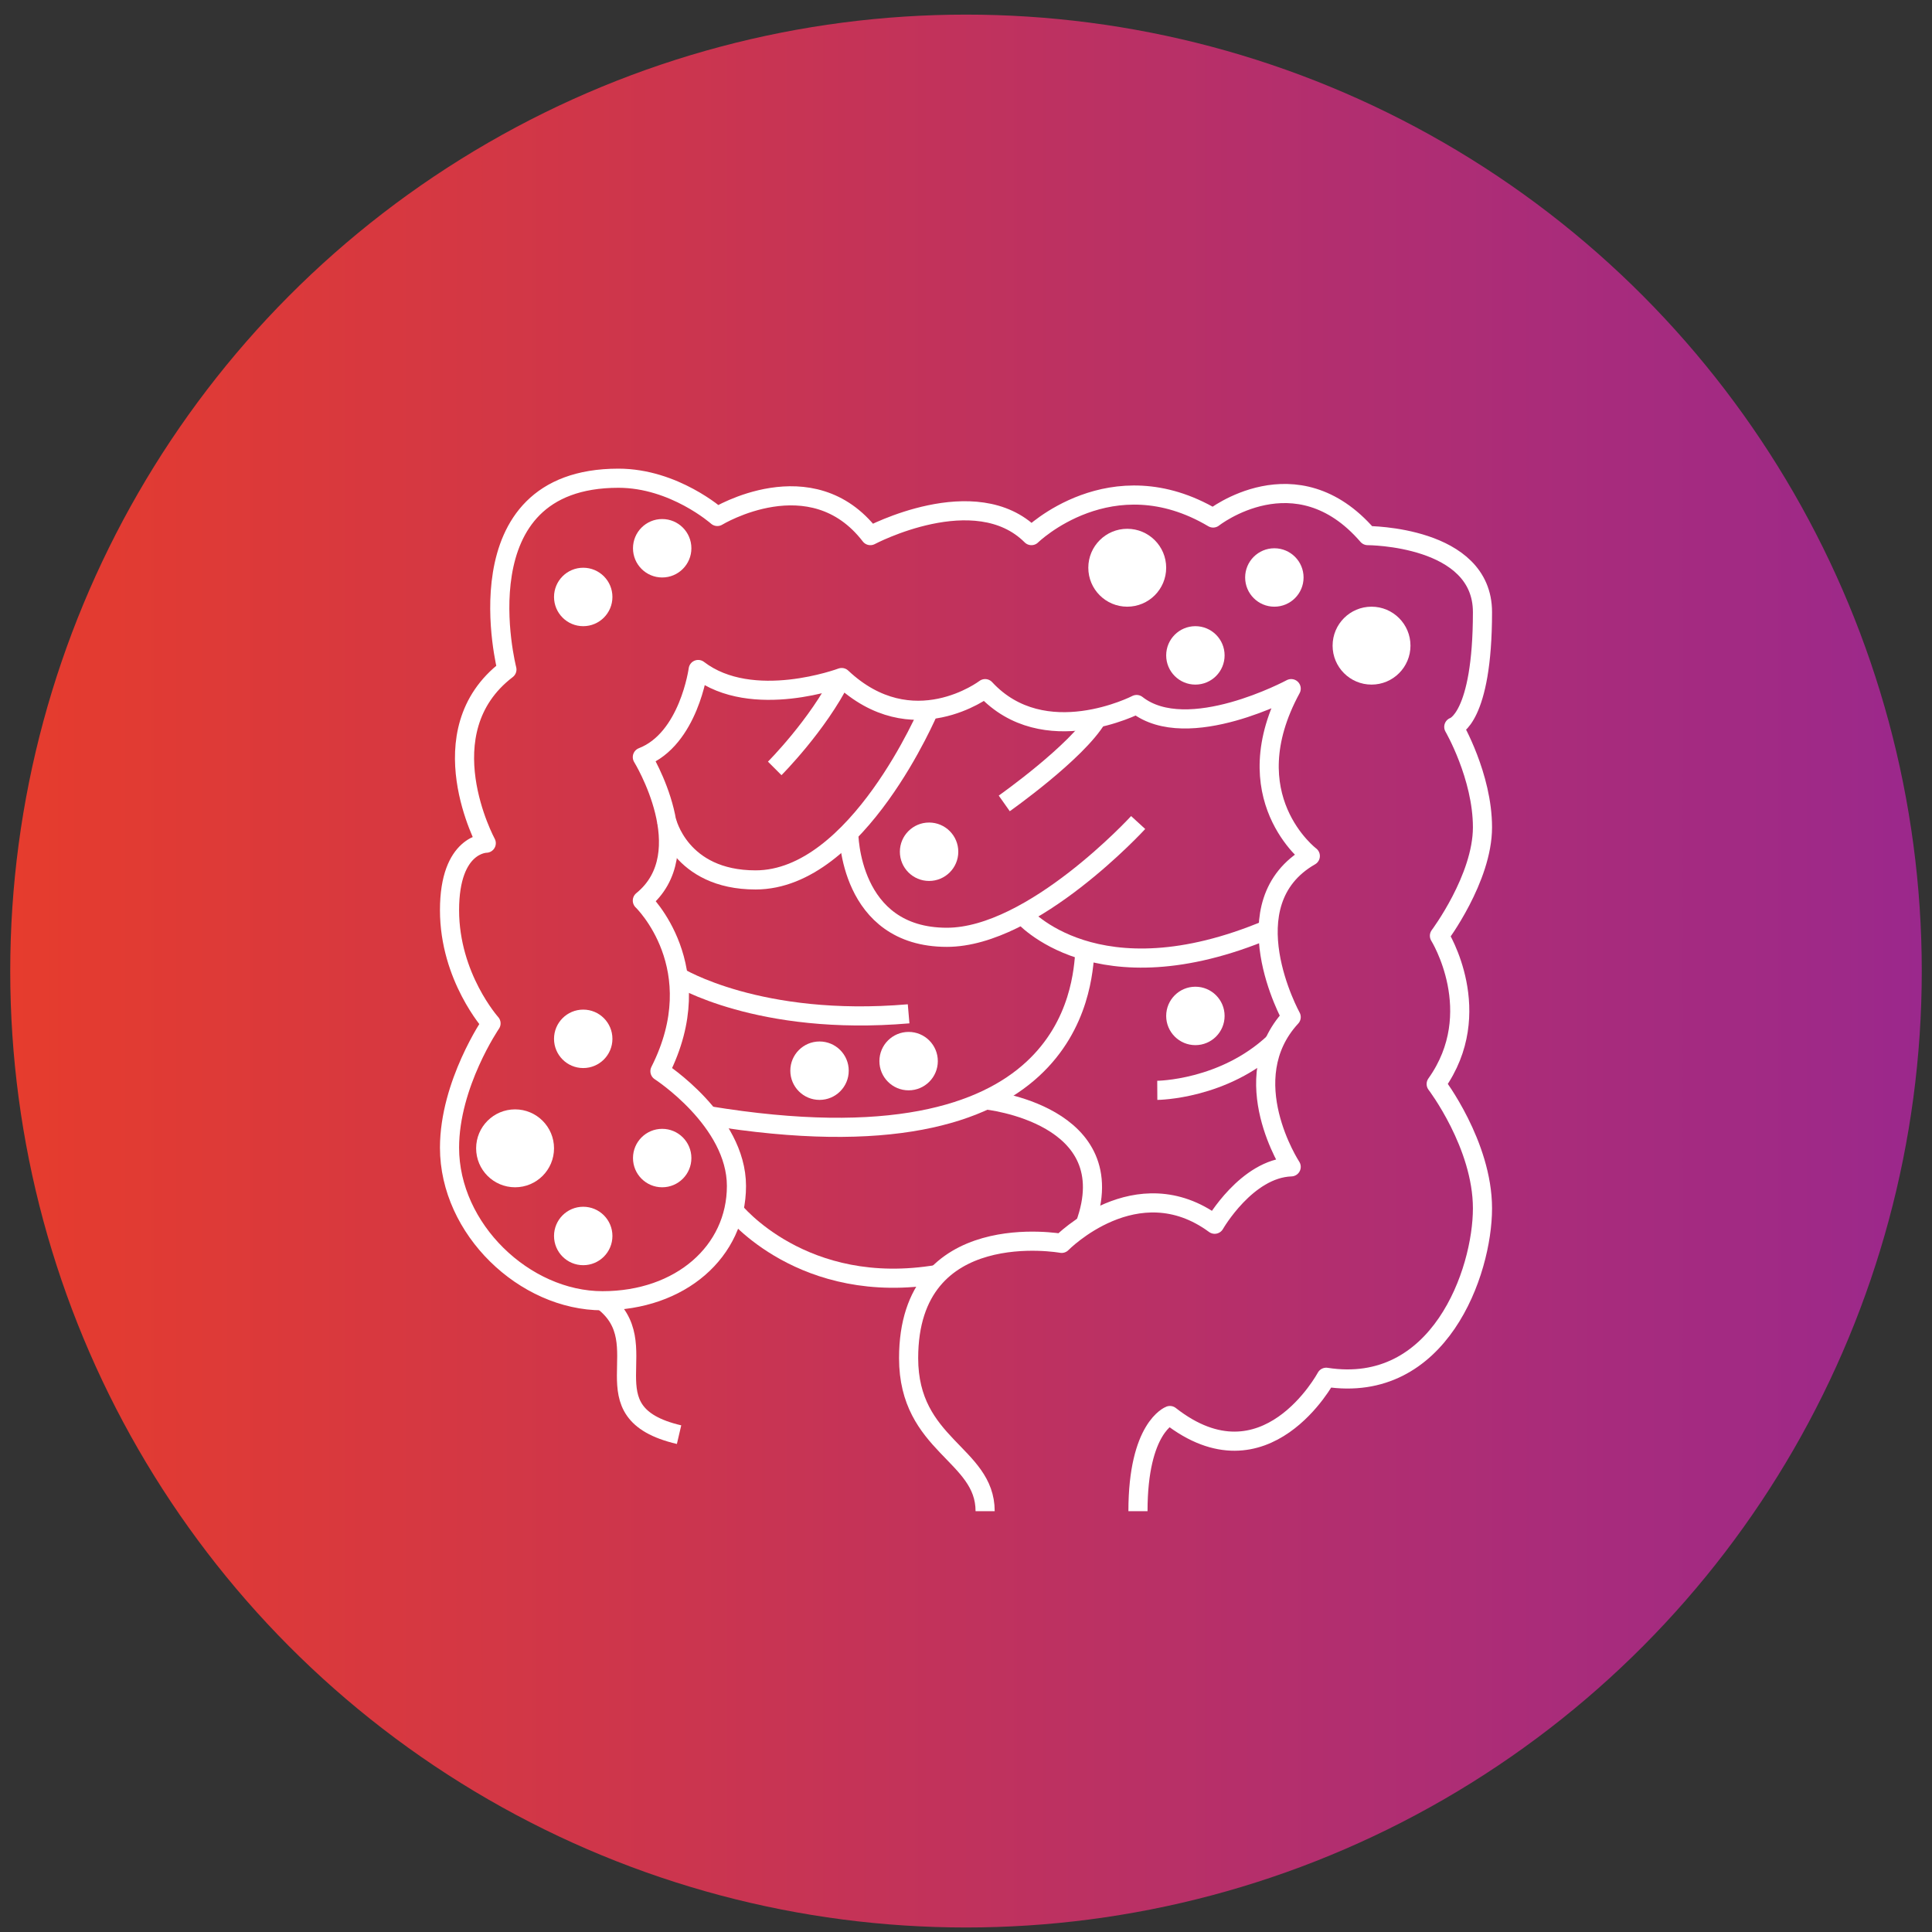 <svg width="101" height="101" viewBox="0 0 101 101" fill="none" xmlns="http://www.w3.org/2000/svg">
<rect x="0" y="0" width="101" height="101" fill="#333333" stroke="none"/>
<ellipse cx="50.5" cy="50.764" rx="49.965" ry="50" fill="url(#paint0_linear_34_3229)"/>
<path d="M51.5 79C51.5 76 47.5 75.58 47.5 71C47.5 63.55 55.5 65 55.5 65C55.5 65 59.42 61 63.5 64C63.5 64 65.17 61.08 67.5 61C67.5 61 64.5 56.42 67.5 53.17C67.5 53.17 64.21 47.21 68.5 44.75C68.5 44.75 64.42 41.67 67.5 36C67.5 36 62.08 38.92 59.42 36.83C59.42 36.83 54.58 39.33 51.5 36C51.5 36 47.7 38.9 44 35.42C44 35.42 39.33 37.17 36.5 35C36.5 35 36.01 38.64 33.58 39.58C33.58 39.58 36.66 44.58 33.58 47.08C33.58 47.08 37.24 50.58 34.5 56C34.5 56 38.5 58.58 38.5 62C38.5 65.42 35.58 68 31.5 68C27.42 68 23.5 64.25 23.5 60C23.5 56.67 25.67 53.5 25.67 53.5C25.67 53.5 23.5 51.08 23.5 47.58C23.5 44.08 25.42 44.08 25.42 44.08C25.42 44.08 22.25 38.25 26.5 35C26.5 35 23.92 25 32.33 25C35.25 25 37.5 27 37.5 27C37.5 27 42.42 24 45.5 28C45.5 28 51 25.08 53.92 28C53.92 28 58.09 23.92 63.42 27.08C63.42 27.08 67.75 23.66 71.5 28C71.5 28 77.5 28 77.5 32C77.5 37.58 76 38 76 38C76 38 77.5 40.58 77.5 43.25C77.5 45.92 75.25 48.92 75.25 48.92C75.25 48.92 77.75 52.92 75.08 56.67C75.08 56.67 77.5 59.84 77.5 63.17C77.5 66.5 75.25 72.92 69.33 72C69.33 72 66.16 77.92 61.16 74C61.16 74 59.49 74.62 59.49 79" stroke="white" stroke-linejoin="round"/>
<path d="M31.5 68C34.5 70.25 30.5 73.83 35.5 75" stroke="white" stroke-linejoin="round"/>
<path d="M40.5 40.17C40.5 40.17 42.75 37.92 44 35.42" stroke="white" stroke-linejoin="round"/>
<path d="M34.85 42.91C34.85 42.91 35.54 46 39.5 46C44.83 46 48.57 37.1 48.57 37.1" stroke="white" stroke-linejoin="round"/>
<path d="M52.5 42C52.5 42 56.3 39.32 57.36 37.53" stroke="white" stroke-linejoin="round"/>
<path d="M44.37 43.54C44.37 43.54 44.37 49 49.5 49C54 49 59.5 43 59.5 43" stroke="white" stroke-linejoin="round"/>
<path d="M53.44 47.81C53.44 47.81 57.3 52.37 66.3 48.58" stroke="white" stroke-linejoin="round"/>
<path d="M60.5 57C60.5 57 63.98 56.98 66.62 54.49" stroke="white" stroke-linejoin="round"/>
<path d="M35.45 51.06C35.45 51.06 39.67 53.67 47.5 53" stroke="white" stroke-linejoin="round"/>
<path d="M56.72 49.68C56.58 51.58 56.11 61.47 37.01 58.32" stroke="white" stroke-linejoin="round"/>
<path d="M38.36 63.28C38.36 63.28 41.97 67.82 49.03 66.62" stroke="white" stroke-linejoin="round"/>
<path d="M51.54 57.5C51.54 57.5 58.86 58.24 56.72 64.04" stroke="white" stroke-linejoin="round"/>
<path d="M66.62 31.716C67.463 31.716 68.147 31.033 68.147 30.189C68.147 29.346 67.463 28.662 66.62 28.662C65.777 28.662 65.093 29.346 65.093 30.189C65.093 31.033 65.777 31.716 66.62 31.716Z" fill="white"/>
<path d="M34.617 62.068C35.461 62.068 36.144 61.384 36.144 60.541C36.144 59.697 35.461 59.013 34.617 59.013C33.774 59.013 33.091 59.697 33.091 60.541C33.091 61.384 33.774 62.068 34.617 62.068Z" fill="white"/>
<path d="M62.492 35.789C63.335 35.789 64.019 35.105 64.019 34.262C64.019 33.418 63.335 32.735 62.492 32.735C61.649 32.735 60.965 33.418 60.965 34.262C60.965 35.105 61.649 35.789 62.492 35.789Z" fill="white"/>
<path d="M30.489 66.141C31.333 66.141 32.016 65.457 32.016 64.613C32.016 63.77 31.333 63.086 30.489 63.086C29.646 63.086 28.963 63.77 28.963 64.613C28.963 65.457 29.646 66.141 30.489 66.141Z" fill="white"/>
<path d="M30.489 55.835C31.333 55.835 32.016 55.151 32.016 54.307C32.016 53.464 31.333 52.78 30.489 52.78C29.646 52.78 28.963 53.464 28.963 54.307C28.963 55.151 29.646 55.835 30.489 55.835Z" fill="white"/>
<path d="M30.489 32.735C31.333 32.735 32.016 32.051 32.016 31.207C32.016 30.364 31.333 29.68 30.489 29.68C29.646 29.68 28.963 30.364 28.963 31.207C28.963 32.051 29.646 32.735 30.489 32.735Z" fill="white"/>
<path d="M34.617 30.189C35.461 30.189 36.144 29.505 36.144 28.662C36.144 27.818 35.461 27.134 34.617 27.134C33.774 27.134 33.091 27.818 33.091 28.662C33.091 29.505 33.774 30.189 34.617 30.189Z" fill="white"/>
<path d="M42.843 57.5C43.686 57.5 44.37 56.816 44.37 55.973C44.37 55.129 43.686 54.446 42.843 54.446C42 54.446 41.316 55.129 41.316 55.973C41.316 56.816 42 57.5 42.843 57.5Z" fill="white"/>
<path d="M47.5 57C48.343 57 49.027 56.316 49.027 55.473C49.027 54.629 48.343 53.946 47.5 53.946C46.657 53.946 45.973 54.629 45.973 55.473C45.973 56.316 46.657 57 47.5 57Z" fill="white"/>
<path d="M48.57 46.054C49.413 46.054 50.097 45.371 50.097 44.527C50.097 43.684 49.413 43 48.57 43C47.727 43 47.043 43.684 47.043 44.527C47.043 45.371 47.727 46.054 48.57 46.054Z" fill="white"/>
<path d="M62.492 54.637C63.335 54.637 64.019 53.953 64.019 53.11C64.019 52.267 63.335 51.583 62.492 51.583C61.649 51.583 60.965 52.267 60.965 53.11C60.965 53.953 61.649 54.637 62.492 54.637Z" fill="white"/>
<path d="M71.7 35.789C72.825 35.789 73.736 34.877 73.736 33.753C73.736 32.628 72.825 31.716 71.7 31.716C70.576 31.716 69.665 32.628 69.665 33.753C69.665 34.877 70.576 35.789 71.7 35.789Z" fill="white"/>
<path d="M58.929 31.716C60.054 31.716 60.965 30.805 60.965 29.68C60.965 28.555 60.054 27.644 58.929 27.644C57.805 27.644 56.894 28.555 56.894 29.68C56.894 30.805 57.805 31.716 58.929 31.716Z" fill="white"/>
<path d="M26.927 62.068C28.051 62.068 28.963 61.156 28.963 60.031C28.963 58.907 28.051 57.995 26.927 57.995C25.803 57.995 24.891 58.907 24.891 60.031C24.891 61.156 25.803 62.068 26.927 62.068Z" fill="white"/>
<defs>
<linearGradient id="paint0_linear_34_3229" x1="0.535" y1="50.764" x2="100.465" y2="50.764" gradientUnits="userSpaceOnUse">
<stop stop-color="#E63C2D"/>
<stop offset="1" stop-color="#9B288C"/>
</linearGradient>
</defs>
</svg>
